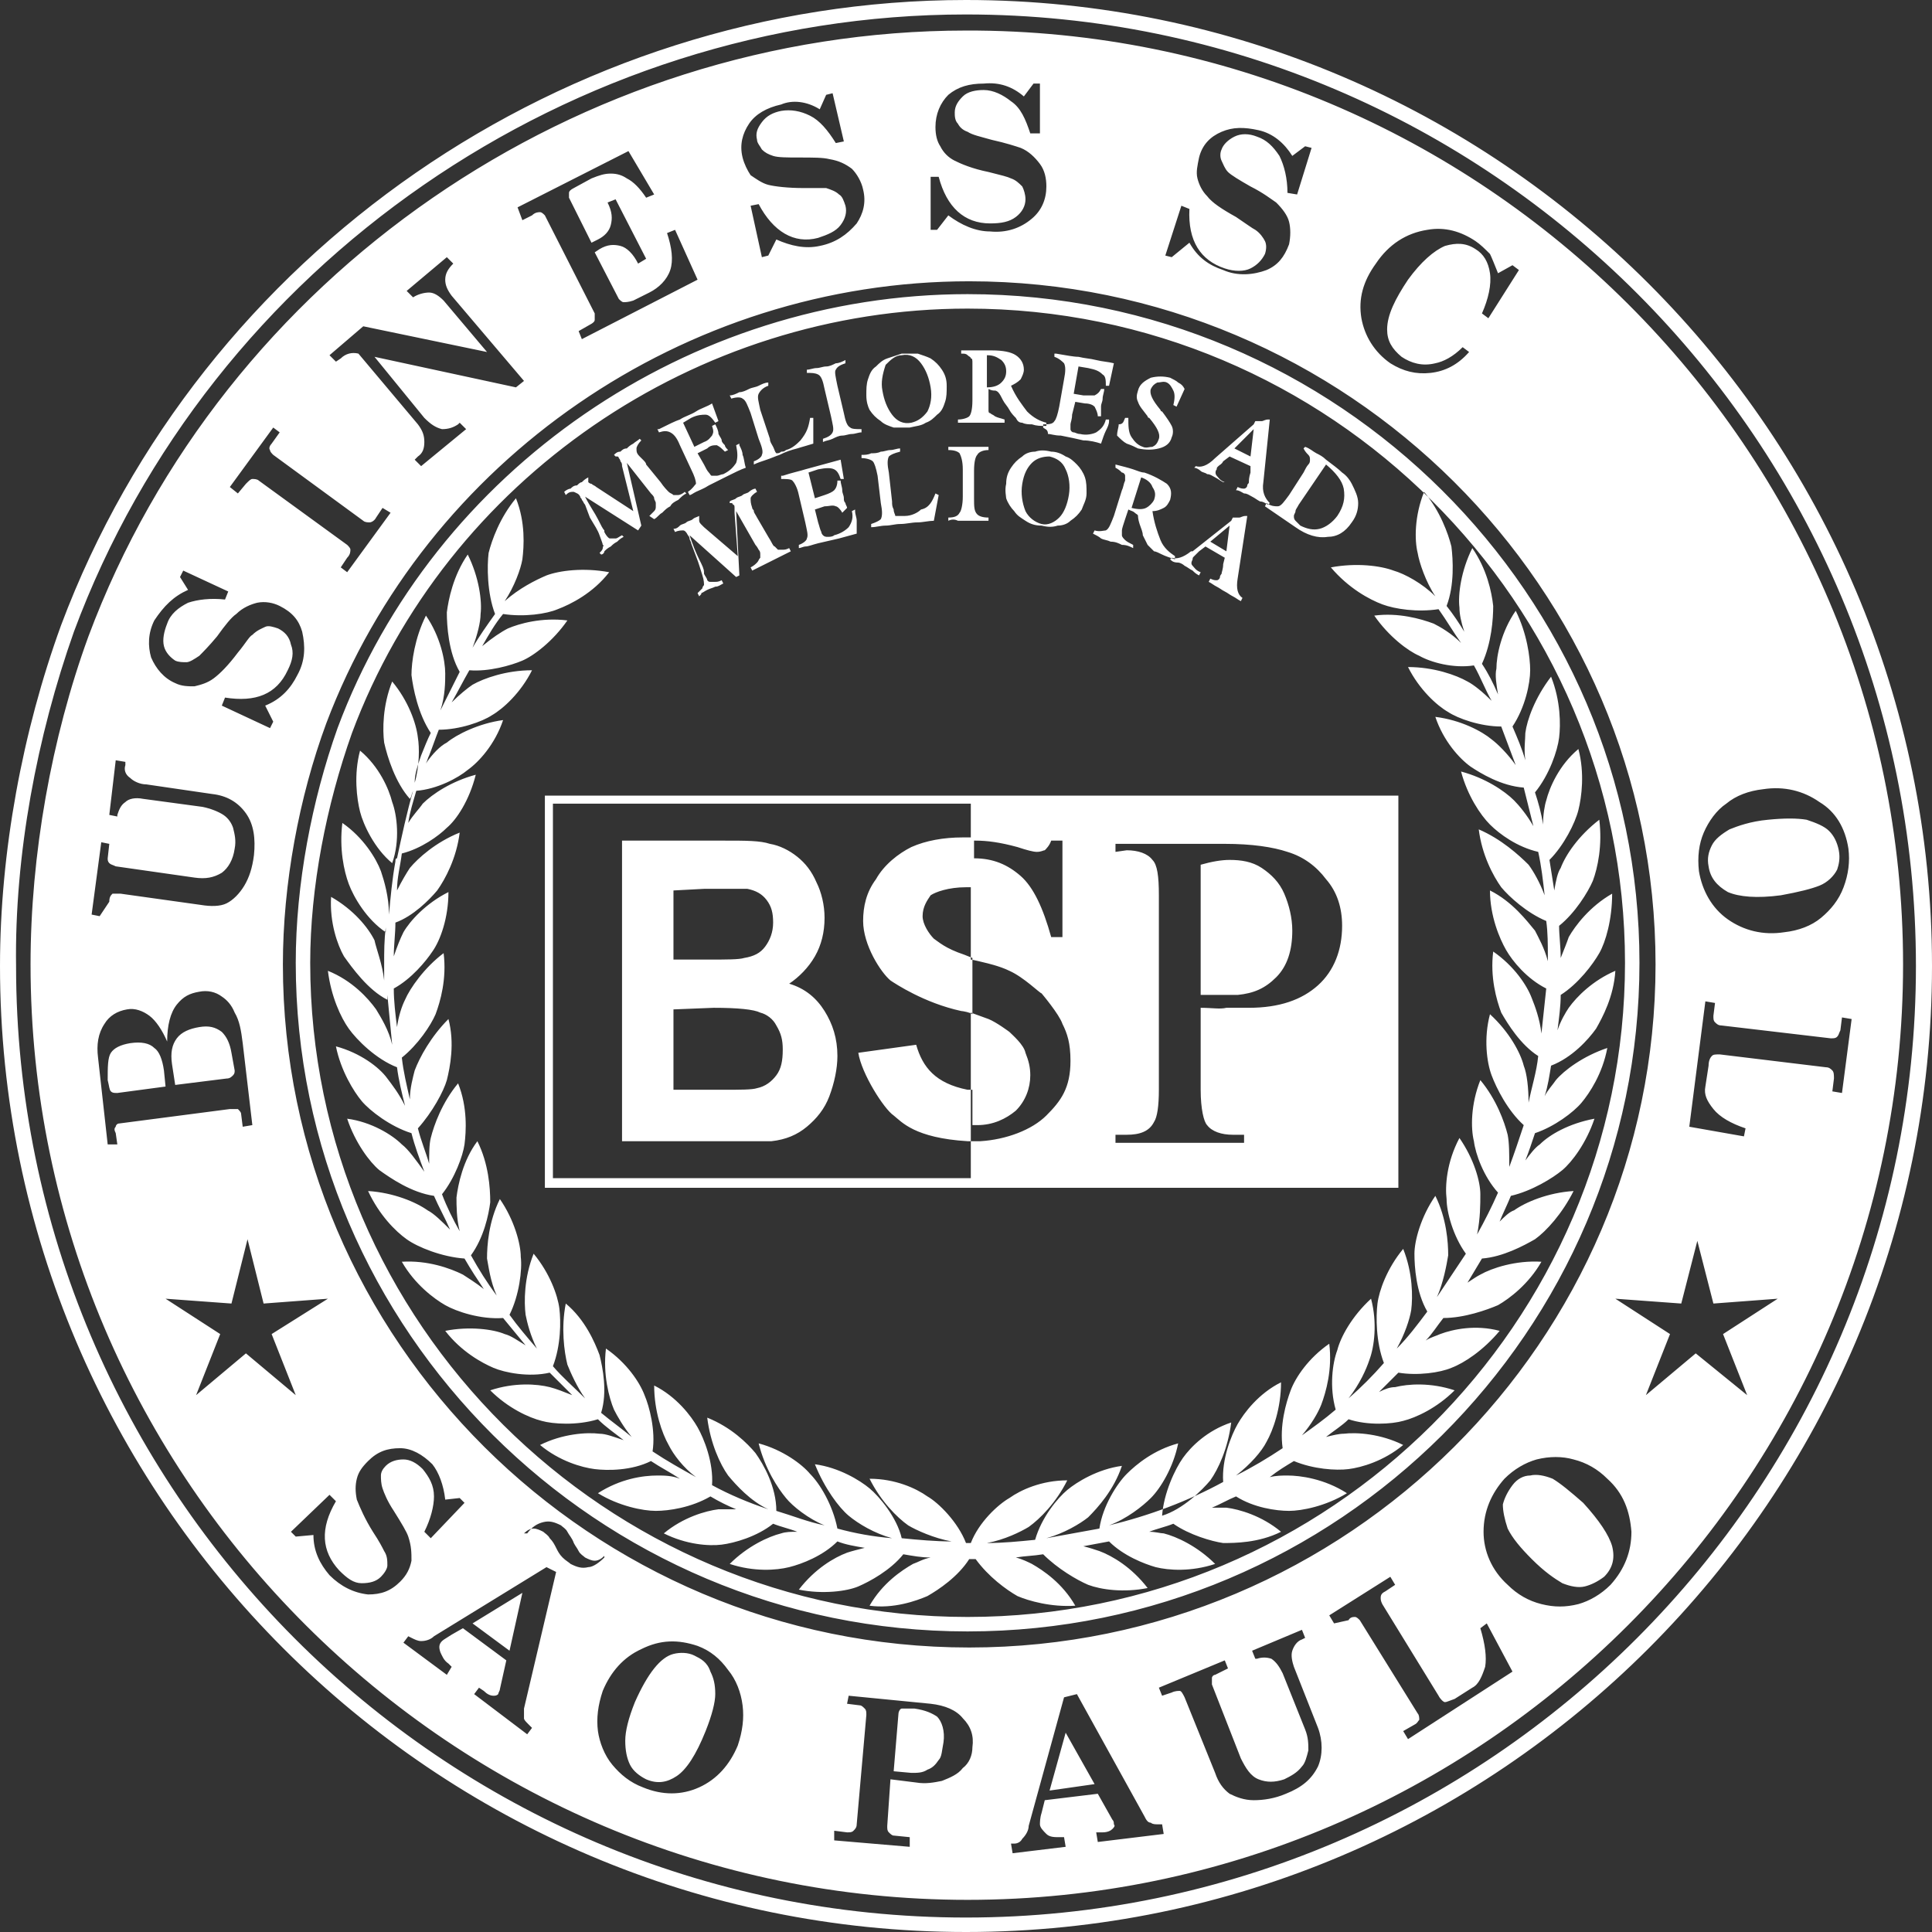 <svg width="142" height="142" viewBox="0 0 142 142" fill="none" xmlns="http://www.w3.org/2000/svg">
<rect x="0" y="0" width="142" height="142" fill="#333333" stroke="none"/>
<path fill-rule="evenodd" clip-rule="evenodd" d="M4.489 45.955C14.767 18.547 41.584 0 71 0C110.103 0 142 31.897 142 71C142 110.103 110.103 142 71 142C31.897 142 0 110.103 0 71C0 62.612 1.654 53.752 4.489 45.955ZM5.434 46.428C15.476 19.374 42.057 1.063 71 1.063C109.512 1.063 140.819 32.487 140.819 71C140.819 109.512 109.394 140.937 71 140.937C32.487 140.937 1.181 109.512 1.181 71C1.063 62.849 2.717 54.106 5.434 46.428ZM6.497 46.782C16.421 20.201 42.529 2.245 71 2.245C108.922 2.126 139.874 33.078 139.874 70.882C139.874 108.686 108.922 139.637 71.118 139.637C33.315 139.637 2.245 108.804 2.245 70.882C2.245 62.849 3.78 54.225 6.497 46.782ZM7.915 84.113L7.206 77.734C7.088 76.789 7.206 75.962 7.679 75.253C8.033 74.662 8.624 74.308 9.333 74.19C9.923 74.072 10.514 74.308 10.987 74.662C11.459 75.017 11.932 75.725 12.286 76.552C12.286 75.371 12.523 74.426 12.995 73.835C13.468 73.245 13.94 73.008 14.649 72.89C15.24 72.772 15.83 72.89 16.303 73.245C16.657 73.481 17.012 73.835 17.248 74.426C17.602 75.017 17.721 75.725 17.839 76.671L18.547 82.695L17.839 82.814L17.721 81.869C17.721 81.75 17.602 81.632 17.484 81.514C17.248 81.514 17.13 81.514 16.893 81.514L8.742 82.577C8.624 82.577 8.506 82.695 8.506 82.814C8.388 82.932 8.388 83.05 8.506 83.286L8.624 84.113H7.915ZM12.168 79.86L12.05 78.679C11.932 77.852 11.695 77.261 11.341 77.025C10.987 76.671 10.396 76.552 9.569 76.671C8.86 76.789 8.388 77.025 8.151 77.379C7.915 77.734 7.915 78.443 7.915 79.388C8.033 79.86 8.033 80.097 8.151 80.215C8.27 80.333 8.388 80.333 8.624 80.333L12.168 79.86ZM12.877 79.742L16.657 79.27C16.893 79.27 17.012 79.151 17.13 79.033C17.248 78.915 17.248 78.797 17.248 78.679L17.012 77.379C16.893 76.671 16.657 76.198 16.303 75.844C15.83 75.489 15.358 75.371 14.649 75.489C13.94 75.607 13.349 75.844 12.995 76.316C12.641 76.789 12.523 77.379 12.641 78.206L12.877 79.742ZM6.734 67.22L7.443 61.904L8.033 62.022L7.915 63.085C7.915 63.203 7.915 63.321 8.033 63.439C8.151 63.557 8.27 63.557 8.506 63.675L14.294 64.502C15.121 64.621 15.712 64.502 16.303 64.148C16.775 63.794 17.13 63.203 17.248 62.376C17.366 61.785 17.248 61.313 17.13 60.84C17.012 60.486 16.775 60.132 16.421 59.895C16.067 59.659 15.476 59.423 14.885 59.304L10.514 58.714C9.923 58.596 9.451 58.714 9.215 58.95C8.86 59.186 8.742 59.541 8.624 59.895V60.013L8.033 59.895L8.506 55.879L9.215 55.997V56.233C9.097 56.587 9.215 56.942 9.569 57.178C9.805 57.414 10.278 57.651 10.75 57.651L15.594 58.359C16.657 58.477 17.484 58.95 18.075 59.777C18.666 60.604 18.784 61.667 18.666 62.849C18.547 63.794 18.311 64.502 17.957 65.093C17.602 65.684 17.13 66.156 16.657 66.393C16.185 66.629 15.476 66.629 14.767 66.511L8.86 65.684C8.624 65.684 8.388 65.684 8.27 65.684C8.151 65.802 8.033 65.92 8.033 66.275L7.324 67.338L6.734 67.22ZM13.822 43.356L13.231 42.411L13.468 41.938L16.775 43.474L16.539 44.065C15.476 43.947 14.531 44.065 13.822 44.301C13.113 44.656 12.523 45.128 12.286 45.837C12.05 46.428 11.932 47.018 12.05 47.491C12.168 47.963 12.523 48.318 12.877 48.554C13.113 48.672 13.468 48.672 13.704 48.672C13.94 48.672 14.294 48.436 14.649 48.2C14.885 47.963 15.358 47.491 15.948 46.782C16.539 45.955 17.012 45.364 17.366 45.128C17.839 44.656 18.429 44.419 18.902 44.301C19.492 44.183 20.083 44.301 20.556 44.537C21.501 45.01 21.973 45.601 22.21 46.428C22.446 47.491 22.446 48.554 21.855 49.617C21.383 50.562 20.674 51.389 19.492 51.862L20.083 53.043L19.847 53.516L16.303 51.862L16.539 51.271C18.784 51.626 20.32 51.035 21.146 49.263C21.501 48.554 21.619 47.963 21.383 47.373C21.265 46.782 20.91 46.428 20.438 46.191C20.083 46.073 19.729 45.955 19.492 46.073C19.256 46.191 18.902 46.309 18.547 46.664C18.311 46.782 18.075 47.255 17.484 47.963C16.775 48.908 16.185 49.499 15.712 49.854C15.24 50.208 14.767 50.326 14.294 50.444C13.822 50.444 13.349 50.444 12.877 50.208C12.05 49.854 11.459 49.145 11.105 48.318C10.869 47.491 10.869 46.546 11.341 45.601C12.05 44.537 12.759 43.829 13.822 43.356ZM16.893 35.795L20.083 31.424L20.556 31.779L19.965 32.606C19.847 32.724 19.729 32.96 19.847 33.078C19.847 33.196 19.965 33.315 20.083 33.433L26.699 38.276C26.817 38.394 27.053 38.394 27.171 38.394C27.29 38.394 27.526 38.276 27.644 38.04L28.116 37.331L28.707 37.685L25.517 42.057L25.045 41.702L25.517 40.993C25.754 40.757 25.754 40.521 25.754 40.403C25.754 40.285 25.636 40.166 25.517 40.048L19.02 35.323C18.902 35.205 18.666 35.205 18.547 35.205C18.429 35.205 18.311 35.323 18.075 35.559L17.484 36.268L16.893 35.795ZM24.218 26.108L26.699 23.982L35.795 25.872L32.606 22.091C32.251 21.737 31.897 21.501 31.542 21.501C31.188 21.501 30.715 21.619 30.361 21.855L29.889 21.383L32.842 18.902L33.315 19.374C32.96 19.729 32.724 20.083 32.724 20.556C32.724 20.91 32.842 21.265 33.196 21.737L38.513 27.998L37.922 28.471L27.526 26.226L31.188 30.715C31.661 31.188 32.015 31.424 32.487 31.542C32.96 31.542 33.315 31.424 33.669 31.188L33.787 31.07L34.26 31.542L30.952 34.26L30.479 33.787L30.715 33.551C31.07 33.315 31.188 32.96 31.188 32.487C31.188 32.015 31.07 31.661 30.715 31.188L26.344 25.99C25.872 25.872 25.399 25.99 25.045 26.344L24.691 26.581L24.218 26.108ZM38.04 15.24L46.191 11.105L48.081 14.294L47.491 14.531C47.018 13.822 46.546 13.349 46.073 13.113C45.719 12.877 45.364 12.759 44.892 12.759C44.419 12.759 44.065 12.877 43.474 13.113L42.175 13.822C41.938 13.94 41.82 14.058 41.82 14.176C41.82 14.294 41.82 14.413 41.82 14.531L43.474 17.839L43.947 17.602C44.419 17.366 44.774 17.012 44.892 16.539C45.01 16.067 45.01 15.594 44.656 14.885L45.246 14.649L47.491 19.02L46.9 19.374C46.546 18.666 46.073 18.193 45.601 18.075C45.128 17.957 44.656 17.957 44.065 18.311L43.711 18.547L45.483 21.973C45.601 22.091 45.719 22.21 45.837 22.21C45.955 22.21 46.191 22.21 46.546 22.091L47.727 21.501C48.436 21.146 49.027 20.556 49.263 19.847C49.499 19.138 49.381 18.193 49.027 17.13L49.617 16.893L51.271 20.556L42.765 24.927L42.529 24.336L43.356 23.864C43.592 23.745 43.711 23.627 43.711 23.509C43.711 23.391 43.711 23.273 43.711 23.037L40.048 15.83C39.93 15.712 39.812 15.594 39.694 15.594C39.576 15.594 39.339 15.594 39.103 15.83L38.394 16.185L38.04 15.24ZM60.25 8.033L60.722 6.97L61.195 6.852L62.022 10.396L61.431 10.514C60.84 9.569 60.25 8.86 59.541 8.506C58.832 8.151 58.123 8.033 57.414 8.151C56.824 8.27 56.351 8.506 55.997 8.978C55.642 9.451 55.524 9.805 55.642 10.278C55.642 10.514 55.879 10.75 55.997 10.987C56.233 11.223 56.469 11.341 56.824 11.459C57.178 11.577 57.887 11.577 58.714 11.577C59.777 11.577 60.486 11.577 60.958 11.695C61.667 11.814 62.14 12.05 62.612 12.404C62.967 12.759 63.321 13.349 63.439 13.94C63.675 14.885 63.439 15.712 62.967 16.421C62.258 17.248 61.431 17.839 60.25 18.075C59.186 18.311 58.123 18.075 57.06 17.602L56.469 18.784L55.997 18.902L55.17 15.121L55.76 15.003C56.824 17.012 58.359 17.957 60.131 17.484C60.84 17.248 61.431 17.012 61.785 16.539C62.14 16.067 62.258 15.594 62.14 15.121C62.022 14.767 61.904 14.413 61.667 14.294C61.431 14.058 61.077 13.94 60.722 13.822C60.486 13.822 59.895 13.822 59.068 13.822C57.887 13.822 56.942 13.704 56.469 13.586C55.997 13.468 55.524 13.113 55.17 12.877C54.933 12.523 54.697 12.05 54.579 11.577C54.343 10.632 54.579 9.805 55.052 9.097C55.524 8.388 56.351 7.915 57.414 7.679C58.241 7.324 59.304 7.443 60.25 8.033ZM75.253 7.088L75.962 6.143H76.434V9.805H75.725C75.371 8.742 75.017 7.915 74.308 7.443C73.717 6.97 73.008 6.616 72.299 6.616C71.709 6.616 71.118 6.734 70.764 7.088C70.409 7.443 70.173 7.797 70.173 8.27C70.173 8.506 70.173 8.86 70.409 9.097C70.527 9.333 70.764 9.569 71.118 9.687C71.472 9.923 72.063 10.042 72.89 10.278C73.953 10.514 74.662 10.75 75.017 10.869C75.607 11.105 76.08 11.577 76.434 12.05C76.789 12.523 76.907 13.113 76.907 13.704C76.907 14.649 76.552 15.476 75.844 16.067C75.017 16.775 73.953 17.13 72.772 17.012C71.709 17.012 70.646 16.539 69.701 15.83L68.874 16.893H68.401V12.995H68.992C69.582 15.24 70.882 16.421 72.772 16.421C73.599 16.421 74.19 16.303 74.662 15.948C75.135 15.594 75.371 15.121 75.371 14.649C75.371 14.294 75.253 13.94 75.135 13.704C74.898 13.468 74.662 13.231 74.308 13.113C74.072 12.995 73.599 12.877 72.654 12.641C71.472 12.404 70.646 12.05 70.173 11.814C69.701 11.577 69.346 11.223 69.11 10.75C68.874 10.396 68.755 9.923 68.755 9.333C68.755 8.388 69.11 7.561 69.701 6.97C70.409 6.379 71.236 6.143 72.299 6.143C73.481 6.025 74.426 6.379 75.253 7.088ZM94.982 11.459L95.927 10.75L96.399 10.869L95.336 14.294L94.627 14.176C94.627 13.113 94.391 12.168 94.037 11.459C93.564 10.75 93.091 10.278 92.383 10.042C91.792 9.805 91.201 9.805 90.729 10.042C90.256 10.278 89.902 10.632 89.784 10.987C89.666 11.223 89.666 11.577 89.784 11.814C89.902 12.05 90.02 12.404 90.256 12.641C90.493 12.877 91.083 13.231 91.91 13.704C92.855 14.176 93.446 14.649 93.8 14.885C94.273 15.358 94.627 15.83 94.745 16.303C94.864 16.775 94.864 17.366 94.745 17.957C94.391 18.902 93.918 19.492 93.091 19.847C92.146 20.201 90.965 20.32 89.902 19.847C88.839 19.492 88.012 18.902 87.421 17.839L86.121 18.902L85.649 18.784L86.83 15.121L87.421 15.358C87.303 17.721 88.248 19.138 90.02 19.729C90.729 19.965 91.438 19.965 91.91 19.729C92.383 19.492 92.737 19.138 92.973 18.666C93.091 18.311 93.091 17.957 92.973 17.721C92.855 17.484 92.619 17.13 92.264 16.893C92.028 16.775 91.556 16.421 90.847 15.948C89.784 15.358 89.075 14.885 88.721 14.413C88.366 14.058 88.13 13.586 88.012 13.113C87.894 12.641 88.012 12.168 88.13 11.577C88.366 10.632 88.957 10.042 89.784 9.687C90.611 9.333 91.438 9.333 92.501 9.569C93.564 9.805 94.391 10.514 94.982 11.459ZM110.103 20.083L111.166 19.492L111.639 19.847L109.394 23.391L108.922 23.037C109.394 21.973 109.631 20.91 109.512 20.083C109.394 19.256 109.04 18.666 108.449 18.311C107.74 17.839 107.032 17.839 106.205 18.075C105.378 18.429 104.433 19.256 103.488 20.556C102.542 21.973 101.952 23.155 101.952 24.218C101.952 25.045 102.306 25.636 103.015 26.226C103.724 26.699 104.551 26.935 105.496 26.699C106.087 26.581 106.795 26.226 107.504 25.517L107.977 25.872C107.15 26.817 106.205 27.29 105.141 27.408C104.078 27.526 103.133 27.29 102.188 26.699C101.007 25.872 100.298 24.691 100.062 23.391C99.825 21.973 100.18 20.674 101.125 19.374C102.07 17.957 103.369 17.13 104.905 16.893C106.205 16.657 107.386 17.012 108.449 17.721C108.804 17.957 109.158 18.311 109.512 18.666C109.631 18.902 109.867 19.492 110.103 20.083ZM135.857 62.376C135.975 63.321 135.857 64.266 135.502 65.211C135.148 66.156 134.557 66.865 133.849 67.456C133.14 68.047 132.195 68.401 131.131 68.519C129.596 68.755 128.178 68.401 126.997 67.574C125.815 66.747 125.106 65.448 124.87 64.03C124.752 62.967 124.87 62.022 125.225 61.195C125.579 60.368 126.17 59.541 126.879 59.068C127.587 58.477 128.532 58.123 129.596 58.005C131.131 57.769 132.549 58.123 133.73 58.95C134.912 59.659 135.621 60.84 135.857 62.376ZM135.148 62.494C135.03 61.904 134.794 61.431 134.439 61.077C134.085 60.722 133.494 60.486 132.785 60.25C132.077 60.131 131.131 60.131 129.95 60.25C128.651 60.368 127.705 60.722 127.115 60.958C126.524 61.313 126.052 61.667 125.815 62.14C125.579 62.612 125.461 63.085 125.579 63.675C125.697 64.502 126.17 65.093 126.997 65.566C127.824 65.92 129.123 66.038 130.895 65.802C132.195 65.566 133.14 65.329 133.73 65.093C134.321 64.857 134.794 64.384 135.03 63.912C135.148 63.557 135.266 63.085 135.148 62.494ZM135.384 74.78L136.093 74.898L135.384 80.333L134.676 80.215L134.794 79.27C134.794 79.033 134.794 78.797 134.676 78.679C134.557 78.561 134.439 78.443 134.203 78.443L126.406 77.498C126.052 77.498 125.933 77.498 125.815 77.616C125.697 77.734 125.579 77.97 125.579 78.325L125.343 79.86C125.225 80.451 125.461 80.924 125.933 81.514C126.406 82.105 127.233 82.577 128.296 82.932L128.178 83.522L124.161 82.814L125.343 73.599L126.052 73.717L125.933 74.662C125.933 74.898 125.933 75.017 126.052 75.135C126.17 75.253 126.288 75.371 126.524 75.371L134.557 76.316C134.794 76.316 134.912 76.316 135.03 76.198C135.148 76.08 135.148 75.962 135.266 75.725L135.384 74.78ZM38.749 112.702C39.103 112.23 39.458 111.993 39.93 111.875C40.403 111.757 40.757 111.875 41.23 112.111C41.348 112.23 41.584 112.348 41.702 112.584C41.82 112.82 42.057 113.057 42.175 113.411C42.293 113.647 42.411 113.765 42.529 114.002C42.647 114.238 42.883 114.356 43.002 114.474C43.238 114.592 43.474 114.71 43.711 114.71C43.947 114.71 44.183 114.592 44.419 114.356V114.474C44.065 114.829 43.592 115.183 43.238 115.183C42.765 115.301 42.411 115.183 41.938 114.947C41.82 114.829 41.584 114.71 41.348 114.474C41.111 114.238 40.993 114.002 40.875 113.765C40.757 113.529 40.639 113.293 40.403 113.057C40.285 112.82 40.048 112.702 39.93 112.584C39.694 112.466 39.458 112.348 39.221 112.348C38.985 112.348 38.749 112.466 38.513 112.702H38.749ZM32.724 110.221L33.787 110.103L34.141 110.458L31.661 113.057L31.188 112.584C31.661 111.639 31.897 110.694 31.897 109.985C31.897 109.158 31.542 108.567 31.07 107.977C30.597 107.504 30.125 107.268 29.652 107.268C29.18 107.268 28.707 107.386 28.353 107.74C28.116 107.977 27.998 108.213 27.998 108.449C27.998 108.686 27.998 109.04 28.116 109.394C28.235 109.749 28.471 110.339 28.943 111.048C29.534 111.993 29.889 112.584 30.007 112.938C30.243 113.647 30.243 114.12 30.243 114.71C30.125 115.301 29.889 115.774 29.416 116.246C28.707 116.955 27.998 117.191 27.053 117.191C25.99 117.073 25.045 116.601 24.218 115.774C23.509 114.947 23.037 114.002 23.037 112.82L21.737 112.938L21.383 112.584L24.218 109.867L24.691 110.339C23.509 112.348 23.627 114.002 24.927 115.419C25.517 116.01 25.99 116.364 26.581 116.364C27.171 116.364 27.644 116.246 27.998 115.892C28.235 115.656 28.471 115.301 28.471 115.065C28.471 114.71 28.471 114.356 28.235 114.002C28.116 113.765 27.88 113.293 27.408 112.584C26.817 111.639 26.463 110.812 26.226 110.221C26.108 109.631 26.108 109.158 26.226 108.686C26.344 108.213 26.581 107.859 27.053 107.386C27.762 106.677 28.471 106.441 29.416 106.441C30.243 106.441 31.07 106.913 31.779 107.622C32.251 108.213 32.606 109.158 32.724 110.221ZM40.875 115.537L38.513 125.579C38.513 125.815 38.513 126.052 38.513 126.288C38.513 126.406 38.631 126.524 38.867 126.76L39.103 126.997L38.749 127.469L34.85 124.516L35.205 124.043L35.559 124.28C35.795 124.516 36.032 124.634 36.268 124.634C36.386 124.634 36.504 124.634 36.622 124.516C36.622 124.398 36.74 124.28 36.74 124.161L37.213 122.035L34.023 119.672L33.196 120.145C32.842 120.381 32.606 120.499 32.487 120.617C32.251 120.854 32.251 121.09 32.369 121.444C32.487 121.681 32.606 122.035 32.96 122.271L33.196 122.507L32.842 123.098L29.652 120.735L30.007 120.263L30.243 120.381C30.479 120.499 30.715 120.617 30.952 120.617C31.306 120.617 31.661 120.499 31.897 120.263L40.166 115.183L40.875 115.537ZM38.394 117.073L34.732 119.318L37.449 121.326L38.394 117.073ZM51.271 120.972C52.216 121.326 52.925 121.917 53.516 122.744C54.106 123.453 54.461 124.398 54.579 125.343C54.697 126.288 54.579 127.233 54.225 128.296C53.634 129.714 52.689 130.777 51.389 131.368C50.09 131.958 48.672 131.958 47.255 131.368C46.309 131.013 45.601 130.423 45.01 129.714C44.419 129.005 44.065 128.06 43.947 127.233C43.829 126.288 43.947 125.343 44.301 124.28C44.892 122.862 45.837 121.799 47.136 121.208C48.554 120.499 49.854 120.499 51.271 120.972ZM51.035 121.681C50.562 121.444 49.972 121.444 49.499 121.562C49.027 121.681 48.554 122.035 48.081 122.626C47.609 123.216 47.136 124.043 46.664 125.106C46.191 126.288 45.955 127.233 45.955 127.942C45.955 128.651 46.073 129.241 46.309 129.714C46.546 130.186 47.018 130.541 47.491 130.777C48.318 131.131 49.027 131.013 49.735 130.541C50.444 130.068 51.153 129.005 51.862 127.233C52.334 126.052 52.571 125.106 52.571 124.516C52.571 123.807 52.453 123.334 52.216 122.862C51.98 122.153 51.508 121.917 51.035 121.681ZM62.376 124.634L68.401 125.225C69.464 125.343 70.291 125.697 70.764 126.288C71.354 126.879 71.591 127.587 71.472 128.414C71.472 129.005 71.236 129.596 70.764 129.95C70.409 130.423 69.819 130.659 69.228 130.895C68.637 131.013 68.047 131.131 67.338 131.013L65.448 130.777L65.211 134.203C65.211 134.439 65.211 134.557 65.329 134.676C65.448 134.794 65.566 134.912 65.684 134.912L66.865 135.03V135.739L61.313 135.266V134.557L62.258 134.676C62.494 134.676 62.612 134.676 62.73 134.557C62.849 134.439 62.967 134.321 62.967 134.085L63.675 126.052C63.675 125.815 63.675 125.697 63.557 125.579C63.439 125.461 63.321 125.343 63.203 125.343L62.258 125.225L62.376 124.634ZM65.684 130.186L66.983 130.305C67.456 130.305 67.81 130.304 68.165 130.068C68.519 129.95 68.755 129.714 68.992 129.359C69.228 129.123 69.228 128.651 69.346 128.06C69.464 127.233 69.228 126.524 68.874 126.17C68.519 125.933 68.047 125.697 67.22 125.579C66.747 125.579 66.511 125.579 66.275 125.579C66.156 125.579 66.038 125.815 66.038 125.933L65.684 130.186ZM79.151 124.516L84.113 133.494C84.231 133.73 84.349 133.967 84.586 133.967C84.704 134.085 84.94 134.085 85.058 134.085H85.413L85.531 134.794L80.687 135.384L80.569 134.676H81.042C81.396 134.676 81.632 134.557 81.75 134.439C81.868 134.321 81.987 134.203 81.869 134.085C81.869 133.967 81.868 133.849 81.75 133.73L80.687 131.84L76.789 132.313L76.552 133.258C76.434 133.612 76.434 133.967 76.434 134.085C76.434 134.321 76.671 134.557 76.907 134.794C77.143 135.03 77.498 135.03 77.852 135.03H78.206L78.325 135.739L74.426 136.211L74.308 135.503H74.544C74.78 135.503 75.017 135.384 75.135 135.148C75.371 134.912 75.607 134.557 75.607 134.203L78.206 124.752L79.151 124.516ZM78.325 127.351L77.143 131.604L80.451 131.131L78.325 127.351ZM85.176 124.043L90.02 122.035L90.256 122.626L89.311 123.098C89.193 123.098 89.075 123.216 89.075 123.334C89.075 123.453 89.075 123.571 89.075 123.807L91.201 129.241C91.556 129.95 91.91 130.541 92.501 130.777C93.091 131.013 93.682 131.013 94.391 130.777C94.864 130.541 95.336 130.305 95.691 129.832C95.927 129.596 96.045 129.123 96.163 128.651C96.163 128.178 96.163 127.705 95.927 127.115L94.273 122.98C94.037 122.507 93.8 122.153 93.446 121.917C93.091 121.799 92.737 121.799 92.383 121.917H92.264L92.028 121.326L95.691 119.79L95.927 120.381L95.691 120.499C95.336 120.617 95.1 120.972 94.982 121.326C94.864 121.681 94.982 122.153 95.1 122.507L96.872 126.997C97.226 127.942 97.226 129.005 96.872 129.832C96.399 130.777 95.691 131.368 94.509 131.84C93.682 132.195 92.855 132.313 92.146 132.313C91.438 132.313 90.847 132.077 90.374 131.84C89.902 131.486 89.547 131.013 89.311 130.305L87.067 124.752C86.948 124.516 86.83 124.28 86.712 124.28C86.594 124.28 86.358 124.28 86.121 124.398L85.413 124.634L85.176 124.043ZM98.053 119.318L97.699 118.727L102.188 115.892L102.542 116.483L101.834 116.955C101.597 117.073 101.479 117.191 101.479 117.428C101.479 117.546 101.479 117.664 101.597 117.9L105.732 124.634C105.85 124.87 106.087 125.106 106.205 125.106C106.323 125.106 106.559 124.988 106.913 124.87L108.213 124.043C108.686 123.807 108.922 123.216 109.158 122.507C109.276 121.799 109.158 120.854 108.804 119.672L109.276 119.318L111.166 122.862L103.488 127.824L103.133 127.233L103.96 126.76C104.196 126.642 104.196 126.524 104.314 126.406C104.314 126.288 104.314 126.052 104.196 125.933L99.943 119.082C99.825 118.963 99.707 118.845 99.589 118.845C99.471 118.845 99.235 118.845 99.117 119.082L98.053 119.318ZM110.576 108.686C111.285 107.977 112.111 107.504 112.938 107.268C113.884 107.032 114.829 107.032 115.656 107.268C116.601 107.504 117.428 107.977 118.136 108.686C119.318 109.749 119.79 111.048 119.908 112.584C119.908 114.002 119.436 115.301 118.373 116.483C117.664 117.191 116.837 117.664 116.01 117.9C115.065 118.136 114.238 118.136 113.293 117.9C112.348 117.664 111.521 117.191 110.812 116.483C109.631 115.419 109.04 114.002 109.04 112.584C109.04 111.048 109.631 109.749 110.576 108.686ZM111.166 109.158C110.812 109.631 110.576 110.103 110.458 110.576C110.458 111.048 110.576 111.639 110.812 112.348C111.166 113.057 111.757 113.765 112.584 114.592C113.529 115.537 114.238 116.01 114.829 116.364C115.419 116.601 116.01 116.719 116.483 116.601C116.955 116.483 117.428 116.246 117.9 115.892C118.491 115.301 118.727 114.592 118.491 113.647C118.255 112.82 117.546 111.757 116.364 110.458C115.419 109.631 114.71 109.04 114.12 108.686C113.529 108.449 112.938 108.331 112.466 108.449C111.993 108.449 111.521 108.686 111.166 109.158ZM124.634 99.471L120.972 102.542L122.744 98.053L118.727 95.454L123.571 95.809L124.752 91.201L125.933 95.809L130.659 95.454L126.642 98.053L128.414 102.542L124.634 99.471ZM18.075 99.471L14.413 102.542L16.185 98.053L12.168 95.454L17.012 95.809L18.193 91.083L19.374 95.809L24.1 95.454L19.965 98.053L21.737 102.542L18.075 99.471ZM23.982 53.161C31.306 33.787 50.326 20.674 71.236 20.674C98.998 20.674 121.681 43.238 121.681 70.882C121.681 98.526 98.998 121.09 71.236 121.09C43.474 121.09 20.792 98.526 20.792 70.882C20.792 64.975 21.973 58.596 23.982 53.161ZM24.809 53.516C31.897 34.496 50.681 21.619 71.118 21.619C98.29 21.619 120.499 43.711 120.499 70.764C120.499 97.817 98.29 119.908 71.118 119.908C43.947 119.908 21.737 97.817 21.737 70.764C21.737 64.975 22.919 58.832 24.809 53.516ZM25.872 53.87C32.842 35.205 51.153 22.682 71.118 22.682C97.699 22.682 119.436 44.301 119.436 70.764C119.436 97.226 97.699 118.845 71.118 118.845C44.537 118.845 22.8 97.226 22.8 70.764C22.8 65.211 23.982 59.186 25.872 53.87ZM63.085 77.379L67.338 76.789C67.81 78.443 68.755 79.624 71.118 80.097H71.472C71.472 80.924 71.472 82.814 71.472 83.877H71.118C67.22 83.641 66.275 82.459 65.684 81.987C64.975 81.514 63.321 78.915 63.085 77.379ZM45.719 61.785H53.279C54.815 61.785 55.879 61.785 56.587 62.022C57.296 62.14 58.005 62.494 58.596 62.967C59.186 63.439 59.659 64.03 60.013 64.857C60.368 65.566 60.604 66.511 60.604 67.456C60.604 68.519 60.368 69.464 59.895 70.291C59.423 71.118 58.714 71.827 58.005 72.299C59.186 72.654 60.013 73.363 60.604 74.308C61.195 75.253 61.549 76.316 61.549 77.616C61.549 78.561 61.313 79.624 60.958 80.569C60.604 81.514 60.013 82.223 59.304 82.814C58.596 83.404 57.769 83.759 56.706 83.877C56.115 83.877 54.579 83.877 52.098 83.877H45.719V61.785ZM49.499 65.448V70.528H51.98C53.398 70.528 54.343 70.528 54.697 70.409C55.406 70.291 55.879 70.055 56.233 69.582C56.587 69.11 56.824 68.519 56.824 67.81C56.824 67.102 56.706 66.629 56.351 66.156C55.997 65.684 55.524 65.448 54.933 65.329C54.579 65.329 53.516 65.329 51.744 65.329L49.499 65.448ZM49.499 74.19V80.097H53.043C54.461 80.097 55.288 80.097 55.642 79.978C56.233 79.86 56.706 79.506 57.06 79.033C57.414 78.561 57.532 77.97 57.532 77.143C57.532 76.434 57.414 75.962 57.06 75.371C56.824 74.898 56.351 74.544 55.879 74.426C55.406 74.19 54.225 74.072 52.453 74.072L49.499 74.19ZM70.646 74.308C67.928 73.717 65.802 72.299 65.448 72.063C64.739 71.472 63.439 69.464 63.439 67.692C63.439 66.629 63.675 65.566 64.384 64.621C64.975 63.557 66.038 62.73 66.983 62.258C68.047 61.785 69.346 61.549 70.764 61.549C71 61.549 71.354 61.549 71.354 61.549V64.03V65.211H71C69.701 65.211 68.755 65.566 68.401 65.802C68.165 66.156 67.81 66.629 67.81 67.338C67.81 67.928 68.283 68.637 68.637 68.992C68.992 69.228 69.464 69.701 70.882 70.173L71.472 70.409C71.472 70.882 71.472 73.481 71.472 74.544C71.354 74.426 70.764 74.308 70.646 74.308ZM71.354 58.477H102.779V87.303H71.354H40.048V58.477H71.354ZM88.248 74.072V80.097C88.248 81.514 88.484 82.459 88.721 82.695C89.075 83.168 89.784 83.404 90.611 83.404H91.438V83.995H81.987V83.404H82.814C83.759 83.404 84.468 83.168 84.822 82.459C85.058 82.105 85.176 81.278 85.176 80.097V65.802C85.176 64.384 85.058 63.557 84.704 63.203C84.349 62.73 83.641 62.494 82.814 62.494L81.987 62.612V62.022H90.02C92.028 62.022 93.564 62.258 94.627 62.612C95.809 62.967 96.754 63.675 97.463 64.621C98.29 65.566 98.644 66.747 98.644 68.047C98.644 69.819 98.053 71.354 96.872 72.418C95.691 73.481 94.037 74.072 91.792 74.072C91.32 74.072 90.611 74.072 90.138 74.072C89.666 74.19 89.075 74.072 88.248 74.072ZM88.248 73.126C88.839 73.126 89.429 73.126 89.784 73.126C90.138 73.126 90.611 73.126 90.965 73.126C92.146 73.008 92.973 72.654 93.8 71.827C94.627 71 94.982 69.819 94.982 68.401C94.982 67.456 94.745 66.511 94.391 65.684C94.037 64.857 93.446 64.266 92.737 63.794C92.028 63.321 91.201 63.203 90.374 63.203C89.784 63.203 89.075 63.321 88.248 63.557V73.126ZM78.088 61.785V68.874H77.261C76.671 66.747 75.962 65.211 75.017 64.384C74.072 63.557 73.008 63.085 71.591 63.085C71.591 62.376 71.591 62.258 71.591 61.785H71.709C72.536 61.785 73.481 61.904 74.78 62.258C75.489 62.494 75.962 62.612 76.198 62.612C76.552 62.612 76.671 62.494 76.789 62.494C76.907 62.376 77.143 62.14 77.261 61.785H78.088ZM71.354 86.594V74.426L72.654 74.898C73.245 75.135 74.19 75.844 74.19 75.844C74.426 76.08 75.253 76.789 75.371 77.379C75.607 77.97 75.725 78.443 75.725 79.033C75.725 79.978 75.371 80.924 74.662 81.632C73.953 82.223 73.008 82.695 71.827 82.695H71.472V83.877H72.063C73.953 83.759 75.844 83.05 76.907 81.987C77.97 80.924 78.679 79.978 78.679 77.97C78.679 76.671 78.443 75.962 78.088 75.253C77.852 74.544 76.552 73.008 76.552 73.008C76.434 73.008 75.253 71.827 74.19 71.354C73.481 71 72.418 70.764 72.418 70.764C72.418 70.764 71.472 70.528 71.354 70.528V59.068H40.639V86.594H71.354ZM30.952 55.524C31.188 54.933 31.424 54.343 31.661 53.87C30.715 52.453 30.361 50.562 30.243 49.617C30.243 48.672 30.479 46.9 31.306 45.246C32.369 46.782 32.724 48.554 32.724 49.499C32.724 50.09 32.724 51.153 32.369 52.216C32.842 51.271 33.315 50.326 33.787 49.381C32.96 47.963 32.842 45.955 32.842 45.01C32.96 44.065 33.315 42.293 34.378 40.757C35.205 42.411 35.441 44.183 35.323 45.128C35.323 45.719 35.087 46.664 34.732 47.609C35.205 46.782 35.795 45.955 36.386 45.128C35.795 43.592 35.795 41.584 35.913 40.639C36.15 39.694 36.74 38.04 37.922 36.622C38.631 38.394 38.513 40.166 38.394 41.111C38.276 41.82 37.804 43.12 37.095 44.183C38.158 43.238 39.339 42.647 40.166 42.293C41.111 41.938 42.883 41.702 44.774 42.057C43.592 43.592 41.938 44.419 40.993 44.774C40.166 45.128 38.513 45.364 36.977 45.128C36.386 45.837 35.913 46.664 35.441 47.491C36.15 46.9 36.859 46.428 37.331 46.191C38.158 45.837 39.812 45.364 41.702 45.601C40.639 47.136 39.221 48.2 38.394 48.554C37.567 48.908 35.913 49.381 34.496 49.263C34.023 50.09 33.669 50.799 33.196 51.626C33.787 51.035 34.378 50.562 34.732 50.326C35.559 49.854 37.213 49.263 39.103 49.263C38.276 50.917 36.977 52.098 36.15 52.571C35.441 53.043 33.787 53.634 32.251 53.634C32.015 54.225 31.779 54.933 31.542 55.524C31.424 55.76 31.424 55.879 31.306 56.115C31.779 55.406 32.369 54.815 32.842 54.579C33.551 53.988 35.205 53.161 36.977 52.925C36.386 54.697 35.205 55.997 34.378 56.587C33.669 57.178 32.133 58.005 30.597 58.123C30.361 58.95 30.125 59.659 30.007 60.486C30.361 59.895 30.834 59.423 31.07 59.068C31.779 58.359 33.196 57.414 34.968 56.942C34.496 58.832 33.551 60.25 32.842 60.84C32.251 61.431 30.952 62.376 29.534 62.73C29.416 63.675 29.18 64.502 29.18 65.448C29.534 64.739 29.889 64.148 30.125 63.794C30.715 63.085 32.015 61.904 33.787 61.195C33.551 63.085 32.724 64.621 32.133 65.448C31.542 66.156 30.361 67.338 29.062 67.81C29.062 68.637 28.943 69.464 28.943 70.291C29.18 69.582 29.416 68.992 29.652 68.519C30.125 67.692 31.306 66.393 32.96 65.566C32.96 67.456 32.369 69.11 31.779 69.937C31.306 70.646 30.243 71.945 28.943 72.654C28.943 73.599 29.062 74.544 29.18 75.489C29.298 74.662 29.534 73.953 29.77 73.481C30.125 72.654 31.188 71.118 32.606 70.055C32.842 71.945 32.369 73.599 32.015 74.544C31.661 75.371 30.715 76.789 29.534 77.734C29.652 78.797 29.889 79.742 30.125 80.805C30.125 79.978 30.361 79.151 30.479 78.679C30.834 77.734 31.661 76.198 32.96 74.898C33.433 76.671 33.078 78.443 32.842 79.388C32.606 80.215 31.779 81.75 30.715 82.932C30.952 83.877 31.306 84.704 31.542 85.531C31.542 84.822 31.542 84.113 31.661 83.641C31.897 82.695 32.487 81.042 33.669 79.624C34.378 81.396 34.26 83.168 34.141 84.113C34.023 84.94 33.433 86.594 32.487 87.775C32.842 88.721 33.315 89.666 33.787 90.493C33.551 89.547 33.551 88.602 33.551 88.012C33.669 87.067 34.023 85.294 35.087 83.877C35.913 85.531 36.032 87.303 36.032 88.366C35.913 89.311 35.559 90.965 34.614 92.265C35.205 93.328 35.795 94.273 36.504 95.218C36.032 94.155 35.913 93.091 35.795 92.501C35.795 91.556 35.913 89.784 36.74 88.13C37.804 89.666 38.276 91.438 38.276 92.383C38.394 93.328 38.158 95.218 37.449 96.636C38.04 97.463 38.749 98.29 39.458 99.117C38.985 98.171 38.749 97.226 38.631 96.636C38.513 95.691 38.513 93.918 39.221 92.146C40.403 93.564 40.993 95.218 41.111 96.163C41.23 97.108 41.23 98.88 40.639 100.416C41.348 101.243 42.175 101.952 43.002 102.779C42.411 101.952 41.938 100.889 41.702 100.298C41.466 99.353 41.23 97.581 41.584 95.809C43.002 96.99 43.711 98.644 44.065 99.589C44.301 100.534 44.656 102.306 44.183 103.842C44.892 104.433 45.719 105.023 46.428 105.614C45.837 104.905 45.364 104.078 45.128 103.606C44.774 102.779 44.301 101.007 44.537 99.117C46.073 100.18 47.018 101.597 47.373 102.542C47.727 103.369 48.2 105.141 47.963 106.677C49.027 107.386 50.09 107.977 51.153 108.567C50.208 107.859 49.499 106.913 49.145 106.205C48.672 105.378 48.081 103.724 48.081 101.834C49.735 102.661 50.799 104.078 51.271 104.905C51.744 105.732 52.453 107.504 52.334 109.158C53.634 109.867 55.052 110.458 56.469 110.93C55.17 110.339 54.106 109.158 53.516 108.449C52.925 107.622 52.216 106.087 51.98 104.196C53.752 104.905 54.933 106.087 55.524 106.795C56.115 107.622 57.06 109.276 57.06 111.048C58.241 111.403 59.423 111.875 60.604 112.111C59.423 111.639 58.241 110.694 57.769 110.103C57.178 109.394 56.233 107.977 55.76 106.087C57.532 106.559 58.95 107.622 59.541 108.331C60.25 109.04 61.195 110.576 61.549 112.348C62.849 112.702 64.148 112.938 65.566 113.057C64.266 112.702 63.085 111.993 62.376 111.403C61.667 110.812 60.604 109.394 59.895 107.622C61.667 107.859 63.203 108.804 63.912 109.394C64.621 109.985 65.92 111.521 66.275 113.057C67.456 113.175 68.755 113.293 69.937 113.293C68.637 113.057 67.338 112.466 66.747 112.111C65.92 111.521 64.739 110.339 63.912 108.686C65.802 108.686 67.338 109.394 68.165 109.985C68.992 110.458 70.409 111.875 71 113.411C71.118 113.411 71.118 113.411 71.236 113.411H71.354C71.945 111.875 73.363 110.576 74.19 110.103C75.017 109.512 76.552 108.804 78.443 108.804C77.616 110.458 76.434 111.639 75.607 112.23C75.017 112.584 73.835 113.175 72.536 113.411C73.717 113.411 74.898 113.293 76.08 113.175C76.552 111.521 77.734 110.103 78.443 109.512C79.151 108.922 80.687 107.977 82.459 107.74C81.868 109.512 80.687 110.812 79.978 111.521C79.388 111.993 78.206 112.702 76.907 113.057C78.206 112.82 79.506 112.584 80.805 112.348C81.042 110.694 82.105 109.04 82.814 108.331C83.522 107.622 84.822 106.559 86.594 106.087C86.24 107.859 85.294 109.394 84.586 110.103C83.995 110.694 82.814 111.639 81.514 112.111C84.468 111.403 87.303 110.339 89.902 108.922C89.784 107.268 90.493 105.496 90.965 104.669C91.438 103.842 92.501 102.424 94.155 101.597C94.155 103.488 93.564 105.141 93.091 105.968C92.737 106.677 91.91 107.622 90.847 108.449C92.028 107.859 93.21 107.15 94.273 106.441C94.037 104.787 94.509 103.133 94.864 102.188C95.218 101.243 96.163 99.825 97.699 98.762C97.935 100.652 97.463 102.306 97.108 103.251C96.872 103.842 96.399 104.669 95.691 105.496C96.517 104.905 97.344 104.314 98.171 103.606C97.699 101.952 97.935 100.18 98.29 99.235C98.526 98.29 99.353 96.754 100.77 95.454C101.243 97.226 101.007 98.998 100.652 99.943C100.416 100.652 99.943 101.715 99.117 102.779C100.062 101.952 100.889 101.125 101.715 100.18C101.125 98.644 101.125 96.754 101.243 95.809C101.361 94.864 101.952 93.21 103.133 91.792C103.842 93.564 103.842 95.336 103.724 96.281C103.606 96.99 103.251 98.053 102.661 99.117C103.488 98.29 104.196 97.344 104.905 96.399C104.078 94.982 103.96 93.091 103.96 92.146C103.96 91.201 104.433 89.429 105.496 87.894C106.323 89.547 106.441 91.32 106.441 92.265C106.323 92.973 106.087 94.273 105.614 95.336C106.323 94.273 107.032 93.21 107.74 92.146C106.795 90.847 106.323 89.075 106.323 88.13C106.205 87.185 106.323 85.413 107.268 83.641C108.331 85.176 108.804 86.83 108.804 87.775C108.804 88.484 108.804 89.547 108.567 90.729C109.158 89.666 109.631 88.721 110.103 87.657C109.04 86.476 108.449 84.822 108.331 83.877C108.095 82.932 108.095 81.16 108.804 79.388C109.985 80.805 110.576 82.459 110.812 83.404C110.93 83.995 110.93 84.822 110.93 85.767C111.285 84.822 111.639 83.759 111.993 82.695C110.812 81.632 109.985 79.978 109.631 79.033C109.276 78.088 109.04 76.316 109.512 74.544C110.93 75.844 111.757 77.379 111.993 78.325C112.23 78.915 112.348 79.978 112.348 81.042C112.584 79.86 112.938 78.797 113.057 77.616C111.757 76.789 110.812 75.253 110.339 74.426C109.985 73.481 109.512 71.827 109.749 69.937C111.285 71 112.23 72.418 112.584 73.363C112.82 73.953 113.175 74.898 113.293 75.962C113.411 74.898 113.529 73.717 113.647 72.654C112.23 71.945 111.166 70.646 110.694 69.819C110.221 68.992 109.512 67.338 109.512 65.448C111.166 66.275 112.23 67.692 112.82 68.401C113.057 68.874 113.529 69.701 113.765 70.646C113.765 70.528 113.765 70.409 113.765 70.291C113.765 69.464 113.765 68.519 113.647 67.692C112.23 67.102 110.93 65.92 110.339 65.211C109.749 64.384 108.922 62.849 108.686 60.958C110.339 61.667 111.639 62.849 112.348 63.557C112.702 64.03 113.175 64.857 113.529 65.802C113.411 64.739 113.293 63.675 113.057 62.612C111.521 62.258 110.221 61.313 109.512 60.604C108.804 59.895 107.859 58.477 107.386 56.706C109.158 57.178 110.576 58.123 111.285 58.832C111.639 59.186 112.23 59.895 112.702 60.722C112.466 59.777 112.23 58.832 111.993 57.887C110.339 57.769 108.804 56.824 108.095 56.351C107.268 55.76 106.087 54.461 105.496 52.689C107.386 52.925 108.922 53.752 109.631 54.343C110.103 54.697 110.812 55.406 111.403 56.233C111.048 55.288 110.694 54.343 110.339 53.398C108.804 53.398 107.15 52.807 106.441 52.334C105.614 51.862 104.314 50.681 103.488 49.027C105.378 49.027 107.032 49.617 107.859 50.09C108.331 50.326 109.04 50.917 109.631 51.508C109.158 50.681 108.804 49.735 108.331 48.908C106.795 49.145 105.141 48.672 104.314 48.2C103.488 47.845 102.07 46.782 101.007 45.246C102.779 45.01 104.433 45.483 105.378 45.837C105.85 46.073 106.677 46.546 107.386 47.255C106.795 46.428 106.323 45.601 105.732 44.774C104.196 45.01 102.542 44.774 101.597 44.419C100.652 44.065 99.117 43.238 97.817 41.702C99.707 41.348 101.479 41.584 102.424 41.938C103.251 42.175 104.551 42.883 105.496 43.829C104.787 42.765 104.314 41.348 104.196 40.639C103.96 39.694 103.96 37.922 104.669 36.15C105.85 37.567 106.441 39.221 106.677 40.166C106.795 41.111 106.913 43.002 106.323 44.537C106.795 45.128 107.268 45.837 107.622 46.428C107.386 45.719 107.268 45.128 107.268 44.656C107.15 43.711 107.386 41.938 108.213 40.285C109.276 41.82 109.631 43.474 109.749 44.537C109.749 45.483 109.631 47.255 108.922 48.79C109.394 49.499 109.749 50.208 110.103 51.035C109.985 50.326 109.867 49.617 109.985 49.145C109.985 48.2 110.339 46.428 111.403 44.892C112.23 46.546 112.466 48.318 112.466 49.263C112.466 50.208 112.111 51.98 111.166 53.398C111.521 54.225 111.875 55.052 112.111 55.879C111.993 55.052 112.111 54.343 112.111 53.87C112.23 52.925 112.82 51.271 114.002 49.735C114.71 51.508 114.71 53.279 114.592 54.225C114.474 55.17 113.884 56.942 112.82 58.241C113.057 58.95 113.293 59.777 113.411 60.604C113.411 59.895 113.529 59.186 113.647 58.832C113.884 57.887 114.592 56.233 116.01 55.052C116.483 56.824 116.246 58.596 116.01 59.541C115.774 60.486 114.947 62.14 113.884 63.203C114.002 63.912 114.12 64.739 114.238 65.448C114.356 64.739 114.474 64.148 114.71 63.794C115.065 62.849 116.01 61.431 117.546 60.25C117.782 62.14 117.428 63.794 117.073 64.739C116.719 65.566 115.774 67.102 114.592 68.047C114.592 68.755 114.71 69.582 114.71 70.409C114.947 69.819 115.183 69.228 115.301 68.874C115.774 68.047 116.837 66.629 118.491 65.684C118.491 67.574 118.018 69.228 117.546 70.055C117.073 70.882 116.01 72.299 114.71 73.126C114.71 73.953 114.592 74.78 114.474 75.725C114.71 75.017 115.065 74.426 115.301 74.072C115.892 73.245 117.073 72.063 118.727 71.354C118.609 73.245 117.782 74.78 117.309 75.607C116.719 76.434 115.537 77.734 114.002 78.325C113.884 79.033 113.765 79.86 113.529 80.569C113.765 80.097 114.12 79.742 114.356 79.388C114.947 78.679 116.364 77.616 118.136 77.025C117.782 78.915 116.837 80.333 116.246 81.042C115.656 81.75 114.238 82.814 112.82 83.286C112.584 83.995 112.348 84.704 112.111 85.294C112.466 84.822 112.82 84.349 113.175 84.113C113.884 83.404 115.301 82.577 117.191 82.223C116.601 83.995 115.537 85.413 114.829 86.003C114.12 86.594 112.584 87.539 111.048 87.894C110.812 88.484 110.458 89.193 110.221 89.784C110.576 89.429 110.93 89.075 111.285 88.957C112.111 88.366 113.765 87.657 115.656 87.539C114.829 89.193 113.647 90.493 112.82 91.083C111.993 91.556 110.458 92.383 108.922 92.501C108.567 93.091 108.213 93.682 107.859 94.273C108.213 94.037 108.567 93.8 108.804 93.682C109.631 93.21 111.403 92.619 113.293 92.737C112.348 94.391 110.93 95.454 110.103 95.927C109.276 96.281 107.622 96.872 106.087 96.872C105.614 97.463 105.26 98.053 104.787 98.526C105.141 98.29 105.614 98.171 105.85 98.053C106.795 97.699 108.449 97.344 110.221 97.817C109.04 99.235 107.622 100.18 106.677 100.534C105.85 100.889 104.196 101.125 102.779 100.889C102.306 101.361 101.834 101.834 101.361 102.306C101.834 102.07 102.188 101.952 102.542 101.952C103.488 101.715 105.141 101.597 106.913 102.188C105.614 103.488 104.078 104.196 103.133 104.433C102.306 104.669 100.534 104.787 99.117 104.314C98.644 104.787 98.053 105.141 97.463 105.614C97.935 105.496 98.408 105.378 98.762 105.378C99.707 105.26 101.479 105.378 103.133 106.205C101.715 107.386 100.062 107.859 99.117 107.977C98.171 108.095 96.517 107.977 95.1 107.386C94.509 107.74 93.918 108.095 93.328 108.567C93.8 108.449 94.273 108.449 94.627 108.449C95.572 108.449 97.344 108.686 98.998 109.749C97.463 110.694 95.691 111.048 94.745 111.048C93.8 111.048 92.146 110.812 90.847 109.985C90.256 110.221 89.666 110.576 89.075 110.812C89.547 110.812 89.902 110.812 90.138 110.812C91.083 110.93 92.737 111.403 94.155 112.584C92.501 113.411 90.729 113.411 89.902 113.411C89.075 113.293 87.421 112.82 86.24 111.993C85.649 112.23 85.058 112.348 84.468 112.584C84.94 112.584 85.294 112.702 85.531 112.702C86.476 112.938 88.012 113.647 89.311 114.947C87.539 115.537 85.885 115.419 84.94 115.183C84.113 114.947 82.577 114.356 81.514 113.293C80.924 113.411 80.215 113.529 79.624 113.647C80.097 113.765 80.451 113.884 80.805 114.002C81.75 114.356 83.168 115.183 84.349 116.719C82.577 117.073 80.924 116.837 79.978 116.483C79.151 116.128 77.734 115.301 76.671 114.238C75.962 114.356 75.371 114.356 74.662 114.474C75.135 114.592 75.607 114.829 75.844 114.947C76.671 115.419 78.088 116.364 79.033 118.018C77.261 118.136 75.607 117.664 74.78 117.309C73.953 116.837 72.654 115.892 71.709 114.592H71.591C71.472 114.592 71.354 114.592 71.236 114.592C70.409 115.892 68.992 116.837 68.165 117.309C67.338 117.664 65.684 118.255 63.912 118.018C64.857 116.364 66.275 115.419 67.102 114.947C67.456 114.829 67.81 114.592 68.401 114.474C67.692 114.474 67.102 114.356 66.393 114.238C65.448 115.419 63.912 116.246 63.085 116.601C62.258 116.955 60.486 117.191 58.714 116.837C59.895 115.301 61.313 114.474 62.258 114.12C62.612 114.002 63.085 113.884 63.557 113.765C62.849 113.647 62.14 113.529 61.549 113.293C60.486 114.356 58.95 114.947 58.005 115.183C57.06 115.419 55.406 115.537 53.634 114.947C54.933 113.647 56.469 112.938 57.414 112.702C57.769 112.584 58.123 112.584 58.596 112.584C58.005 112.348 57.414 112.23 56.824 111.993C55.642 112.938 53.988 113.411 53.043 113.529C52.098 113.647 50.444 113.529 48.79 112.702C50.208 111.521 51.862 111.048 52.807 110.93C53.161 110.93 53.634 110.93 54.106 110.93C53.516 110.694 52.807 110.339 52.216 109.985C50.799 110.812 49.145 111.048 48.2 111.048C47.255 111.048 45.483 110.694 43.947 109.749C45.601 108.686 47.255 108.449 48.318 108.449C48.79 108.449 49.381 108.449 49.972 108.686C49.263 108.213 48.554 107.859 47.845 107.386C46.428 108.095 44.656 108.095 43.711 107.977C42.765 107.859 41.111 107.386 39.694 106.205C41.348 105.378 43.12 105.26 44.065 105.378C44.537 105.378 45.128 105.614 45.837 105.85C45.246 105.378 44.537 104.905 43.947 104.314C42.411 104.787 40.639 104.669 39.812 104.433C38.867 104.196 37.331 103.488 36.032 102.188C37.804 101.597 39.458 101.715 40.403 101.952C40.875 102.07 41.466 102.306 42.057 102.542C41.466 101.952 40.993 101.479 40.403 100.889C38.867 101.243 37.095 100.889 36.268 100.534C35.441 100.18 33.905 99.353 32.724 97.817C34.496 97.463 36.268 97.699 37.095 98.053C37.567 98.171 38.04 98.526 38.631 98.88C38.04 98.171 37.567 97.581 36.977 96.872C35.323 96.99 33.551 96.399 32.724 95.927C31.897 95.454 30.479 94.391 29.534 92.737C31.424 92.619 33.078 93.21 34.023 93.682C34.378 93.918 34.968 94.273 35.559 94.745C35.087 94.037 34.614 93.328 34.141 92.501C32.487 92.383 30.715 91.674 29.889 91.083C29.062 90.493 27.88 89.311 27.053 87.539C28.943 87.657 30.597 88.366 31.424 88.957C31.897 89.193 32.487 89.784 33.078 90.374C32.724 89.547 32.251 88.721 31.897 87.894C30.243 87.657 28.707 86.594 27.88 86.003C27.171 85.413 26.108 83.995 25.517 82.223C27.29 82.459 28.825 83.404 29.534 84.113C30.007 84.468 30.597 85.294 31.188 86.121C30.834 85.176 30.479 84.231 30.243 83.286C28.707 82.814 27.171 81.632 26.581 80.924C25.99 80.215 25.045 78.679 24.691 76.907C26.463 77.379 27.88 78.443 28.471 79.27C28.825 79.742 29.298 80.333 29.77 81.278C29.534 80.333 29.298 79.388 29.18 78.443C27.644 77.852 26.226 76.434 25.636 75.607C25.045 74.78 24.336 73.245 24.1 71.354C25.872 72.063 27.053 73.363 27.644 74.19C27.998 74.78 28.589 75.725 28.825 76.789C28.707 75.607 28.589 74.308 28.471 73.126C28.471 73.245 28.471 73.363 28.471 73.481C27.053 72.772 25.872 71.118 25.281 70.291C24.809 69.464 24.218 67.81 24.336 65.92C25.99 66.865 27.053 68.165 27.526 69.11C27.644 69.701 28.116 70.882 28.235 72.063C28.235 71.709 28.235 71.236 28.235 70.882C28.235 69.937 28.235 69.11 28.353 68.165C28.353 68.283 28.353 68.401 28.353 68.519C26.935 67.574 25.99 65.92 25.636 64.975C25.281 64.03 24.927 62.376 25.163 60.486C26.699 61.549 27.644 63.085 27.998 64.03C28.235 64.739 28.589 65.92 28.589 67.22C28.707 65.92 28.825 64.621 29.062 63.321C29.062 63.203 29.062 63.085 29.18 63.085C29.534 61.431 29.889 59.777 30.361 58.123C30.243 58.359 30.243 58.596 30.125 58.714C29.062 57.532 28.471 55.642 28.235 54.579C28.116 53.634 28.116 51.862 28.825 50.09C30.007 51.508 30.597 53.161 30.715 54.225C30.834 54.933 30.834 56.351 30.479 57.532C30.479 56.824 30.715 56.233 30.952 55.524ZM85.413 111.403C85.531 109.749 86.358 107.977 86.948 107.15C87.539 106.323 88.721 105.141 90.493 104.551C90.256 106.441 89.547 107.977 88.957 108.804C88.366 109.512 86.948 110.93 85.413 111.403ZM28.825 63.439C29.416 61.785 29.18 59.895 28.825 58.95C28.589 58.005 27.88 56.351 26.463 55.17C25.99 56.942 26.226 58.714 26.463 59.659C26.699 60.604 27.526 62.376 28.825 63.439ZM44.183 40.757L44.065 40.639C44.183 40.521 44.301 40.403 44.301 40.285C44.301 40.166 44.419 40.048 44.301 40.048C44.301 39.93 44.183 39.694 44.065 39.339C43.947 38.985 43.711 38.631 43.356 38.04L43.002 37.095C42.883 36.977 42.883 36.859 42.765 36.74C42.765 36.622 42.647 36.622 42.647 36.504C42.529 36.268 42.411 36.268 42.175 36.15C41.938 36.15 41.82 36.15 41.584 36.386L41.466 36.15C41.584 36.032 41.82 35.913 41.938 35.913C42.057 35.795 42.175 35.677 42.411 35.677C42.529 35.559 42.647 35.441 42.765 35.441C42.883 35.323 43.002 35.205 43.238 35.087V35.205V35.323V35.441C43.238 35.441 43.356 35.559 43.474 35.559C43.592 35.677 43.711 35.677 43.829 35.795L46.546 37.567L45.719 34.26C45.719 34.141 45.719 34.023 45.601 33.905C45.601 33.787 45.483 33.669 45.483 33.669C45.483 33.669 45.483 33.551 45.364 33.551H45.246L45.128 33.433C45.246 33.315 45.364 33.196 45.601 33.196C45.719 33.078 45.837 32.96 46.073 32.96C46.191 32.842 46.309 32.724 46.546 32.606C46.664 32.487 46.9 32.369 47.018 32.251L47.136 32.369C46.9 32.606 46.782 32.842 46.782 32.96C46.782 33.196 46.782 33.315 47.018 33.551C47.018 33.551 47.136 33.669 47.255 33.787C47.373 33.905 47.491 34.023 47.491 34.141L48.554 35.441C48.79 35.795 49.027 36.032 49.145 36.15C49.263 36.268 49.381 36.268 49.499 36.386C49.617 36.386 49.735 36.386 49.854 36.386C49.972 36.386 50.208 36.268 50.326 36.15L50.444 36.268C50.208 36.386 50.09 36.504 49.854 36.74C49.617 36.859 49.381 36.977 49.263 37.213C49.027 37.331 48.908 37.449 48.672 37.685C48.436 37.804 48.318 38.04 48.081 38.158L47.727 37.922C47.845 37.804 47.963 37.685 48.081 37.567C48.2 37.449 48.2 37.331 48.2 37.213C48.2 37.095 48.2 37.095 48.2 36.977C48.2 36.859 48.081 36.74 48.081 36.622C48.081 36.504 47.963 36.386 47.845 36.268L46.073 34.023L47.136 38.631L46.9 38.985L43.002 36.504C43.356 37.213 43.711 37.685 43.947 38.158C44.183 38.631 44.301 38.867 44.419 38.985V39.103C44.537 39.339 44.656 39.458 44.656 39.458C44.774 39.576 44.774 39.576 44.892 39.576C45.01 39.576 45.128 39.576 45.246 39.576C45.364 39.576 45.483 39.458 45.719 39.339L45.837 39.458C45.601 39.576 45.483 39.694 45.364 39.812C45.128 39.93 45.01 40.048 44.892 40.166C44.656 40.285 44.537 40.403 44.419 40.521C44.419 40.639 44.301 40.757 44.183 40.757ZM50.681 36.386L50.562 36.15C50.917 35.913 51.035 35.677 51.153 35.559C51.153 35.323 51.035 34.968 50.799 34.496L49.972 32.724C49.735 32.133 49.499 31.897 49.263 31.779C49.027 31.661 48.79 31.661 48.436 31.779L48.318 31.542C48.318 31.542 48.318 31.542 48.436 31.542C49.145 31.188 49.617 30.952 49.972 30.834C50.326 30.597 50.799 30.479 51.153 30.243C51.508 30.007 51.98 29.889 52.334 29.652L52.807 30.952L52.571 31.07C52.334 30.715 52.098 30.479 51.862 30.479C51.626 30.479 51.271 30.479 50.799 30.715L50.208 31.07L51.035 32.842L51.744 32.487C52.098 32.369 52.216 32.133 52.334 32.015C52.453 31.779 52.453 31.661 52.334 31.306L52.571 31.188C52.689 31.424 52.807 31.661 52.807 31.897C52.925 32.133 53.043 32.251 53.043 32.369C53.043 32.487 53.161 32.606 53.279 32.724C53.279 32.842 53.398 32.96 53.516 33.078L53.279 33.196C53.043 32.96 52.925 32.842 52.689 32.724C52.453 32.724 52.216 32.724 51.98 32.96L51.271 33.315L51.744 34.141C51.862 34.378 51.98 34.614 52.098 34.732C52.216 34.85 52.216 34.968 52.334 34.968C52.453 34.968 52.571 34.968 52.689 34.968C52.807 34.968 53.043 34.85 53.161 34.85C53.634 34.614 53.87 34.378 54.106 34.023C54.225 33.669 54.225 33.315 54.106 32.724L54.343 32.606V32.724C54.461 32.96 54.579 33.196 54.579 33.433C54.697 33.669 54.697 34.023 54.815 34.378C54.461 34.496 53.988 34.732 53.516 34.968C53.043 35.205 52.571 35.441 52.098 35.677C51.744 35.913 51.389 36.032 51.153 36.15C50.917 36.268 50.799 36.386 50.681 36.386ZM59.541 30.715H59.777V32.606C59.423 32.724 58.95 32.842 58.596 32.96C58.123 33.078 57.769 33.196 57.296 33.433C56.942 33.551 56.706 33.669 56.351 33.787C55.997 33.905 55.642 34.023 55.406 34.141V33.905C55.76 33.787 55.997 33.551 55.997 33.433C56.115 33.196 55.997 32.842 55.76 32.251L55.17 30.361C54.933 29.77 54.815 29.416 54.579 29.298C54.461 29.18 54.106 29.18 53.752 29.298L53.634 29.062C53.87 29.062 54.106 28.943 54.343 28.825C54.579 28.825 54.815 28.707 55.052 28.589C55.288 28.471 55.524 28.471 55.76 28.353C55.997 28.235 56.233 28.116 56.469 28.116V28.353C56.115 28.471 55.879 28.707 55.76 28.943C55.642 29.18 55.76 29.534 55.879 30.125L56.587 32.251C56.587 32.487 56.706 32.606 56.824 32.842C56.942 33.078 56.942 33.196 57.06 33.315C57.178 33.315 57.296 33.315 57.414 33.196C57.532 33.196 57.651 33.196 57.769 33.078C58.241 32.96 58.596 32.606 58.832 32.369C59.304 31.779 59.423 31.424 59.541 30.715ZM60.486 32.487V32.251C60.84 32.133 61.077 32.015 61.195 31.779C61.313 31.542 61.195 31.188 61.077 30.597L60.604 28.589C60.486 27.998 60.368 27.644 60.131 27.526C59.895 27.408 59.659 27.408 59.304 27.408V27.171C59.541 27.171 59.777 27.053 60.013 27.053C60.25 27.053 60.486 26.935 60.722 26.935C60.958 26.935 61.195 26.817 61.431 26.699C61.667 26.699 61.904 26.581 62.14 26.463V26.699C61.785 26.817 61.549 26.935 61.431 27.171C61.313 27.29 61.431 27.762 61.549 28.353L62.022 30.361C62.14 30.952 62.258 31.306 62.494 31.424C62.612 31.542 62.967 31.542 63.321 31.542V31.779C63.085 31.779 62.849 31.897 62.612 31.897C62.376 31.897 62.14 32.015 61.904 32.015C61.667 32.015 61.431 32.133 61.195 32.251C60.958 32.369 60.722 32.369 60.486 32.487ZM64.857 28.707C64.975 29.416 65.211 30.007 65.566 30.479C65.92 30.952 66.393 31.188 66.983 31.07C67.456 30.952 67.81 30.715 68.165 30.243C68.401 29.77 68.519 29.18 68.401 28.471C68.283 27.762 68.047 27.171 67.692 26.699C67.338 26.226 66.865 25.99 66.275 26.108C65.802 26.108 65.448 26.463 65.093 26.817C64.857 27.526 64.739 28.116 64.857 28.707ZM63.675 29.062C63.675 28.589 63.675 28.235 63.794 27.88C63.912 27.526 64.03 27.171 64.384 26.935C64.621 26.699 64.857 26.463 65.211 26.344C65.566 26.226 65.92 26.108 66.275 25.99C66.747 25.99 67.102 25.99 67.456 25.99C67.81 26.108 68.165 26.226 68.401 26.344C68.755 26.581 68.992 26.817 69.228 27.171C69.464 27.526 69.582 27.88 69.582 28.353C69.582 28.825 69.582 29.18 69.464 29.534C69.346 29.889 69.228 30.243 68.874 30.479C68.637 30.715 68.401 30.952 68.047 31.07C67.692 31.306 67.338 31.306 66.865 31.424C66.511 31.424 66.038 31.424 65.684 31.424C65.329 31.306 64.975 31.188 64.739 30.952C64.384 30.715 64.148 30.479 63.912 30.125C63.794 29.889 63.675 29.534 63.675 29.062ZM70.409 31.07V30.834C70.764 30.834 71.118 30.715 71.236 30.597C71.354 30.479 71.472 30.125 71.472 29.416V27.408C71.472 27.053 71.472 26.817 71.472 26.699C71.472 26.463 71.472 26.344 71.354 26.344C71.354 26.226 71.236 26.226 71.118 26.108C71 25.99 70.882 25.99 70.646 25.99V25.754C71.236 25.754 71.591 25.754 72.063 25.754C72.418 25.754 72.654 25.754 72.89 25.754C73.717 25.754 74.308 25.872 74.662 26.108C75.017 26.344 75.253 26.699 75.253 27.171C75.253 27.408 75.135 27.644 75.017 27.88C74.78 28.116 74.544 28.235 74.308 28.353C74.662 29.18 75.135 29.77 75.489 30.243C75.962 30.715 76.434 30.952 76.907 31.07V31.306C76.434 31.306 76.198 31.306 75.844 31.188C75.607 31.188 75.371 31.188 75.135 31.07C74.898 31.07 74.78 30.952 74.662 30.715C74.544 30.597 74.308 30.361 74.19 30.125C74.072 29.889 73.835 29.652 73.717 29.416C73.599 29.18 73.481 28.943 73.363 28.825C73.363 28.825 73.245 28.707 73.126 28.707C73.008 28.707 72.89 28.707 72.654 28.589V29.298C72.654 29.652 72.654 30.007 72.654 30.125C72.654 30.243 72.654 30.361 72.772 30.361C72.89 30.479 73.008 30.479 73.126 30.597C73.363 30.715 73.481 30.715 73.835 30.834V31.07C73.599 31.07 73.245 31.07 73.008 31.07C72.772 31.07 72.418 31.07 72.181 31.07C71.945 31.07 71.709 31.07 71.354 31.07C70.882 31.07 70.646 31.07 70.409 31.07ZM72.536 26.108V28.471C73.008 28.471 73.363 28.353 73.599 28.116C73.835 27.88 73.953 27.644 73.953 27.29C73.953 26.935 73.835 26.699 73.599 26.463C73.245 26.226 73.008 26.108 72.536 26.108ZM76.671 31.424V31.188C77.025 31.188 77.379 31.188 77.498 30.952C77.616 30.834 77.734 30.479 77.852 29.889L78.206 27.88C78.325 27.29 78.325 26.935 78.206 26.699C78.088 26.581 77.852 26.344 77.498 26.226V25.99C77.498 25.99 77.498 25.99 77.616 25.99C78.325 26.108 78.915 26.226 79.269 26.226C79.742 26.344 80.097 26.344 80.569 26.463C81.042 26.581 81.396 26.581 81.869 26.699L81.514 28.353H81.278C81.278 27.998 81.278 27.644 81.042 27.526C80.805 27.29 80.569 27.171 79.978 27.053L79.269 26.935L78.915 28.943L79.624 29.062C79.978 29.062 80.215 29.062 80.451 29.062C80.687 28.943 80.805 28.825 80.924 28.589H81.16C81.16 28.825 81.042 29.062 81.042 29.298C81.042 29.534 80.924 29.652 80.924 29.889C80.924 30.007 80.924 30.125 80.924 30.243C80.924 30.361 80.924 30.479 80.924 30.597H80.687C80.687 30.361 80.569 30.125 80.451 29.889C80.333 29.77 80.097 29.652 79.742 29.652L79.033 29.534L78.797 30.479C78.797 30.834 78.679 31.07 78.679 31.188C78.679 31.306 78.679 31.424 78.679 31.542C78.679 31.661 78.797 31.779 78.915 31.779C79.033 31.779 79.151 31.897 79.388 31.897C79.86 32.015 80.333 31.897 80.569 31.779C80.924 31.542 81.16 31.306 81.278 30.834H81.514V30.952C81.514 31.188 81.396 31.424 81.278 31.661C81.16 31.897 81.042 32.251 80.924 32.606C80.569 32.487 80.097 32.369 79.624 32.369C79.151 32.251 78.561 32.133 77.97 32.015C77.498 32.015 77.261 31.897 77.025 31.897C77.025 31.542 76.789 31.542 76.671 31.424ZM82.695 30.715H82.932C82.932 31.306 82.932 31.779 83.168 32.133C83.404 32.487 83.641 32.724 83.995 32.842C84.231 32.96 84.468 32.842 84.704 32.842C84.94 32.724 85.058 32.606 85.176 32.251C85.294 31.897 85.058 31.424 84.468 30.715C84.468 30.715 84.349 30.715 84.349 30.597C83.995 30.125 83.759 29.889 83.641 29.534C83.522 29.298 83.522 29.062 83.641 28.707C83.759 28.235 84.113 27.998 84.586 27.762C85.058 27.644 85.531 27.644 86.003 27.762C86.24 27.88 86.476 27.998 86.594 28.116C86.83 28.235 86.948 28.353 87.067 28.589L86.476 29.889L86.24 29.77C86.358 29.298 86.358 28.943 86.24 28.707C86.121 28.471 86.003 28.235 85.767 28.116C85.531 27.998 85.294 28.116 85.058 28.116C84.822 28.235 84.704 28.353 84.586 28.589C84.468 28.943 84.704 29.416 85.294 30.125C85.294 30.125 85.294 30.243 85.413 30.243C85.767 30.715 86.003 31.07 86.121 31.306C86.24 31.542 86.24 31.897 86.121 32.133C86.003 32.606 85.649 32.842 85.176 32.96C84.704 33.078 84.231 33.078 83.641 32.96C83.404 32.842 83.168 32.724 82.814 32.606C82.577 32.487 82.341 32.251 82.105 32.015C82.105 31.661 82.223 31.424 82.223 31.188C82.577 31.188 82.577 30.952 82.695 30.715ZM87.775 34.378L87.894 34.26C88.248 34.378 88.721 34.26 89.311 33.669L92.146 31.188L92.264 30.952C92.501 30.952 92.619 30.952 92.737 30.952C92.855 30.952 92.973 30.834 93.21 30.834H93.328L92.855 35.441C92.737 36.15 92.973 36.622 93.328 36.977L93.21 37.095C92.973 36.977 92.855 36.859 92.619 36.859C92.383 36.74 92.265 36.622 92.028 36.504C91.792 36.386 91.674 36.268 91.438 36.268C91.201 36.15 91.083 36.032 90.847 36.032L90.965 35.795C91.201 35.913 91.32 35.913 91.438 35.913C91.556 35.913 91.674 35.795 91.674 35.677C91.674 35.559 91.792 35.559 91.792 35.441C91.792 35.323 91.792 35.087 91.91 34.732V34.26L90.374 33.551L89.902 33.905C89.784 34.141 89.666 34.141 89.547 34.26C89.429 34.378 89.429 34.378 89.429 34.496C89.311 34.614 89.311 34.85 89.429 34.968C89.547 35.087 89.666 35.323 90.02 35.441H89.902C89.666 35.323 89.547 35.205 89.311 35.087C89.075 34.968 88.957 34.85 88.721 34.85C88.602 34.732 88.366 34.732 88.248 34.614C88.13 34.496 87.894 34.378 87.775 34.378ZM90.729 32.96L91.91 33.551L92.146 31.542L90.729 32.96ZM92.973 37.213L93.091 36.977C93.446 37.213 93.682 37.213 93.918 37.213C94.155 37.213 94.391 36.859 94.745 36.386L95.809 34.732C95.927 34.496 96.045 34.26 96.163 34.141C96.281 34.023 96.281 33.905 96.281 33.787C96.281 33.669 96.281 33.551 96.163 33.433C96.045 33.315 95.927 33.196 95.809 32.96L95.927 32.842C96.281 32.96 96.517 33.196 96.754 33.315C96.99 33.433 97.226 33.551 97.463 33.787C97.935 34.141 98.408 34.496 98.644 34.732C98.998 34.968 99.235 35.323 99.353 35.559C99.589 36.032 99.825 36.504 99.825 36.977C99.825 37.449 99.707 37.922 99.353 38.394C98.88 39.103 98.29 39.458 97.581 39.458C96.872 39.576 96.045 39.339 95.218 38.749L92.973 37.213ZM97.463 34.141L95.454 37.095C95.336 37.331 95.218 37.449 95.218 37.567C95.218 37.685 95.1 37.804 95.1 37.922C95.1 38.04 95.1 38.158 95.218 38.276C95.336 38.394 95.454 38.513 95.572 38.631C96.045 38.867 96.517 38.985 96.99 38.867C97.463 38.749 97.935 38.394 98.29 37.922C98.762 37.213 98.88 36.622 98.762 35.913C98.644 35.323 98.171 34.732 97.463 34.141ZM51.389 43.829L51.271 43.592C51.389 43.474 51.508 43.356 51.626 43.238C51.626 43.12 51.744 43.002 51.744 43.002C51.744 42.883 51.744 42.647 51.626 42.293C51.508 41.938 51.389 41.466 51.153 40.875L50.799 39.93C50.799 39.812 50.681 39.694 50.681 39.576C50.681 39.458 50.562 39.339 50.562 39.339C50.444 39.103 50.326 38.985 50.208 38.985C50.09 38.985 49.854 38.985 49.617 39.103L49.499 38.867C49.735 38.867 49.854 38.749 49.972 38.631C50.09 38.513 50.326 38.513 50.444 38.394C50.562 38.276 50.799 38.276 50.917 38.158C51.035 38.04 51.153 38.04 51.389 37.922V38.04V38.158V38.276C51.389 38.276 51.389 38.394 51.508 38.513C51.508 38.513 51.626 38.631 51.744 38.749L54.225 40.875L53.988 37.685C53.988 37.567 53.988 37.449 53.988 37.331C53.988 37.213 53.988 37.095 53.87 37.095C53.87 37.095 53.87 36.977 53.752 36.977C53.752 36.977 53.752 36.977 53.634 36.977V36.859C53.752 36.74 53.988 36.74 54.106 36.622C54.225 36.504 54.461 36.504 54.579 36.386C54.697 36.268 54.933 36.268 55.052 36.15C55.17 36.032 55.406 35.913 55.524 35.913L55.642 36.15C55.406 36.268 55.17 36.504 55.17 36.622C55.17 36.859 55.17 36.977 55.288 37.331C55.288 37.449 55.406 37.449 55.406 37.567C55.406 37.685 55.524 37.804 55.642 38.04L56.469 39.458C56.706 39.812 56.824 40.166 56.942 40.166C57.06 40.285 57.178 40.403 57.178 40.403C57.296 40.403 57.414 40.403 57.532 40.403C57.651 40.403 57.769 40.403 58.005 40.285L58.123 40.521C57.887 40.639 57.651 40.757 57.414 40.875C57.178 40.993 56.942 41.111 56.706 41.23C56.469 41.348 56.233 41.466 55.997 41.584C55.76 41.702 55.524 41.82 55.288 41.938L55.17 41.702C55.406 41.584 55.524 41.466 55.642 41.348C55.76 41.23 55.76 41.111 55.879 40.993C55.879 40.993 55.879 40.875 55.879 40.757C55.879 40.639 55.879 40.521 55.76 40.403C55.76 40.403 55.642 40.166 55.524 40.048L54.106 37.567L54.343 42.293L54.106 42.411L50.681 39.339C50.917 40.048 51.153 40.639 51.389 41.111C51.626 41.584 51.744 41.82 51.744 42.057V42.175C51.862 42.411 51.98 42.529 51.98 42.647C52.098 42.765 52.098 42.765 52.216 42.765C52.334 42.765 52.453 42.765 52.571 42.765C52.689 42.765 52.807 42.765 53.043 42.647L53.161 42.883C52.925 43.002 52.807 43.12 52.571 43.12C52.334 43.238 52.216 43.238 51.98 43.356C51.744 43.474 51.626 43.592 51.508 43.592C51.626 43.592 51.508 43.711 51.389 43.829ZM58.714 40.285V40.048C59.068 39.93 59.304 39.694 59.304 39.576C59.423 39.339 59.304 38.985 59.186 38.394L58.714 36.386C58.596 35.795 58.359 35.441 58.241 35.323C58.123 35.205 57.769 35.205 57.414 35.205V34.968C57.414 34.968 57.414 34.968 57.532 34.968C58.241 34.732 58.832 34.614 59.186 34.496C59.659 34.378 60.013 34.26 60.486 34.141C60.958 34.023 61.313 33.905 61.785 33.787L62.022 35.205H61.785C61.667 34.85 61.549 34.614 61.313 34.496C61.077 34.378 60.722 34.378 60.131 34.496L59.423 34.732L59.895 36.622L60.604 36.386C60.958 36.268 61.195 36.15 61.313 36.032C61.431 35.913 61.549 35.677 61.549 35.323H61.785C61.785 35.559 61.904 35.795 61.904 36.032C61.904 36.268 62.022 36.386 62.022 36.622C62.022 36.74 62.022 36.859 62.14 36.977C62.14 37.095 62.258 37.213 62.258 37.331L61.904 37.685C61.785 37.449 61.549 37.213 61.431 37.213C61.195 37.095 60.958 37.213 60.604 37.213L59.895 37.449L60.131 38.394C60.25 38.749 60.25 38.867 60.368 39.103C60.368 39.221 60.486 39.339 60.486 39.339C60.604 39.458 60.722 39.458 60.84 39.458C60.958 39.458 61.195 39.458 61.313 39.339C61.785 39.221 62.14 38.985 62.376 38.749C62.612 38.394 62.73 38.04 62.612 37.567L62.849 37.449V37.567C62.849 37.804 62.967 38.04 62.967 38.276C62.967 38.513 62.967 38.867 62.967 39.221C62.494 39.339 62.14 39.458 61.667 39.576C61.195 39.694 60.604 39.812 60.131 39.93C59.659 40.048 59.423 40.166 59.186 40.166C59.068 40.166 58.832 40.285 58.714 40.285ZM68.755 36.268L68.992 36.386L68.637 38.276C68.283 38.276 67.81 38.394 67.456 38.394C66.983 38.394 66.629 38.513 66.156 38.513C65.802 38.513 65.448 38.631 65.093 38.631C64.739 38.631 64.384 38.749 64.03 38.749V38.513C64.384 38.394 64.621 38.276 64.739 38.158C64.857 37.922 64.857 37.567 64.739 36.977L64.502 34.968C64.384 34.378 64.266 34.023 64.148 33.905C64.03 33.787 63.675 33.669 63.321 33.669V33.433C63.557 33.433 63.794 33.433 64.03 33.315C64.266 33.315 64.502 33.315 64.739 33.196C64.975 33.196 65.211 33.078 65.448 33.078C65.684 33.078 65.92 32.96 66.156 32.96V33.196C65.684 33.315 65.448 33.433 65.329 33.551C65.211 33.787 65.211 34.141 65.329 34.732L65.566 36.859C65.566 37.095 65.566 37.213 65.684 37.449C65.684 37.685 65.802 37.804 65.802 37.922C65.92 37.922 66.038 37.922 66.156 37.922C66.275 37.922 66.393 37.922 66.511 37.922C66.983 37.922 67.456 37.685 67.692 37.449C68.283 37.331 68.519 36.859 68.755 36.268ZM69.701 38.276V38.04C70.173 38.04 70.409 37.922 70.528 37.685C70.646 37.567 70.764 37.095 70.764 36.504V34.496C70.764 33.905 70.646 33.551 70.528 33.315C70.409 33.196 70.173 33.078 69.701 33.078V32.842C69.937 32.842 70.173 32.842 70.528 32.842C70.764 32.842 71 32.842 71.236 32.842C71.472 32.842 71.709 32.842 71.945 32.842C72.181 32.842 72.418 32.842 72.654 32.842V33.078C72.299 33.078 71.945 33.196 71.827 33.433C71.709 33.551 71.591 33.905 71.591 34.614V36.622C71.591 37.213 71.591 37.567 71.827 37.804C71.945 37.922 72.181 38.04 72.654 38.04V38.276C72.418 38.276 72.181 38.276 71.945 38.276C71.709 38.276 71.472 38.276 71.118 38.276C70.882 38.276 70.646 38.276 70.409 38.276C70.173 38.158 69.937 38.158 69.701 38.276ZM75.135 35.559C75.017 36.268 75.135 36.977 75.371 37.567C75.607 38.04 76.08 38.394 76.552 38.513C77.025 38.631 77.498 38.394 77.852 38.04C78.206 37.685 78.443 37.095 78.561 36.386C78.679 35.677 78.561 34.968 78.325 34.496C78.088 33.905 77.616 33.669 77.143 33.551C76.671 33.551 76.198 33.669 75.844 34.023C75.489 34.378 75.253 34.85 75.135 35.559ZM73.953 35.559C73.953 35.087 74.072 34.732 74.308 34.378C74.544 34.023 74.78 33.787 75.135 33.551C75.371 33.315 75.725 33.196 76.08 33.196C76.434 33.078 76.789 33.078 77.261 33.196C77.616 33.196 77.97 33.315 78.325 33.551C78.679 33.669 78.915 33.905 79.151 34.141C79.388 34.378 79.624 34.732 79.742 35.087C79.86 35.441 79.86 35.795 79.86 36.268C79.86 36.74 79.624 37.095 79.506 37.449C79.269 37.804 79.033 38.04 78.679 38.276C78.443 38.513 78.088 38.631 77.734 38.631C77.379 38.749 77.025 38.749 76.552 38.631C76.08 38.631 75.725 38.513 75.371 38.276C75.017 38.04 74.78 37.922 74.544 37.567C74.308 37.331 74.072 36.977 73.953 36.622C73.953 36.504 73.835 36.032 73.953 35.559ZM80.333 39.221L80.451 38.985C80.805 39.103 81.16 38.985 81.278 38.985C81.514 38.867 81.632 38.513 81.869 37.922L82.459 36.032C82.577 35.795 82.577 35.559 82.695 35.323C82.695 35.087 82.695 34.968 82.695 34.968C82.695 34.85 82.577 34.732 82.459 34.732C82.341 34.614 82.223 34.496 81.987 34.378V34.141C82.459 34.26 82.932 34.378 83.286 34.496C83.641 34.614 83.877 34.732 84.113 34.732C84.822 34.968 85.413 35.323 85.767 35.559C86.121 35.913 86.121 36.268 86.003 36.74C85.885 36.977 85.767 37.213 85.531 37.331C85.294 37.449 85.058 37.567 84.704 37.567C84.822 38.394 85.058 39.103 85.294 39.694C85.531 40.285 86.003 40.639 86.358 40.875V41.111C86.003 40.993 85.649 40.875 85.413 40.757C85.176 40.639 84.94 40.521 84.822 40.521C84.704 40.403 84.586 40.285 84.349 40.048C84.231 39.812 84.113 39.576 83.995 39.339C83.995 39.103 83.877 38.867 83.759 38.513C83.641 38.158 83.641 37.922 83.641 37.922C83.641 37.804 83.522 37.804 83.404 37.685C83.286 37.567 83.168 37.567 82.932 37.449L82.695 38.158C82.577 38.513 82.459 38.867 82.459 38.985C82.459 39.103 82.459 39.221 82.459 39.339C82.459 39.458 82.577 39.576 82.695 39.694C82.814 39.812 83.05 39.93 83.286 40.048V40.285C83.05 40.166 82.814 40.048 82.459 40.048C82.223 39.93 81.987 39.812 81.632 39.812C81.396 39.694 81.16 39.694 80.924 39.576C80.805 39.458 80.569 39.339 80.333 39.221ZM83.877 35.087L83.168 37.331C83.641 37.449 83.995 37.449 84.231 37.331C84.468 37.213 84.704 36.977 84.822 36.74C84.94 36.386 84.94 36.15 84.704 35.795C84.586 35.441 84.231 35.205 83.877 35.087ZM86.003 41.111L86.121 40.993C86.476 41.111 86.948 40.993 87.539 40.521H87.657L90.493 38.276L90.611 38.04C90.729 38.04 90.965 38.04 91.083 38.04C91.201 38.04 91.32 37.922 91.556 37.922H91.674L90.965 42.529C90.847 43.238 90.965 43.711 91.32 43.947L91.201 44.183C90.965 44.065 90.847 43.947 90.611 43.829C90.374 43.711 90.256 43.592 90.02 43.474C89.784 43.356 89.666 43.238 89.429 43.12C89.193 43.002 89.075 42.883 88.839 42.765L88.957 42.529C89.193 42.647 89.311 42.647 89.429 42.647C89.547 42.647 89.666 42.529 89.666 42.411C89.666 42.293 89.784 42.175 89.784 42.175C89.784 42.057 89.902 41.82 89.902 41.466L90.02 40.993L88.602 40.166L88.13 40.521C88.012 40.639 87.894 40.757 87.775 40.875C87.657 40.993 87.657 40.993 87.657 41.111C87.539 41.348 87.539 41.466 87.657 41.584C87.775 41.702 87.894 41.938 88.248 42.057L88.13 42.293C87.894 42.175 87.775 42.057 87.657 41.938C87.421 41.82 87.303 41.702 87.067 41.584C86.948 41.466 86.712 41.348 86.594 41.348C86.24 41.348 86.121 41.23 86.003 41.111ZM88.957 39.812L90.138 40.521L90.374 38.631L88.957 39.812Z" fill="white"/>
</svg>
